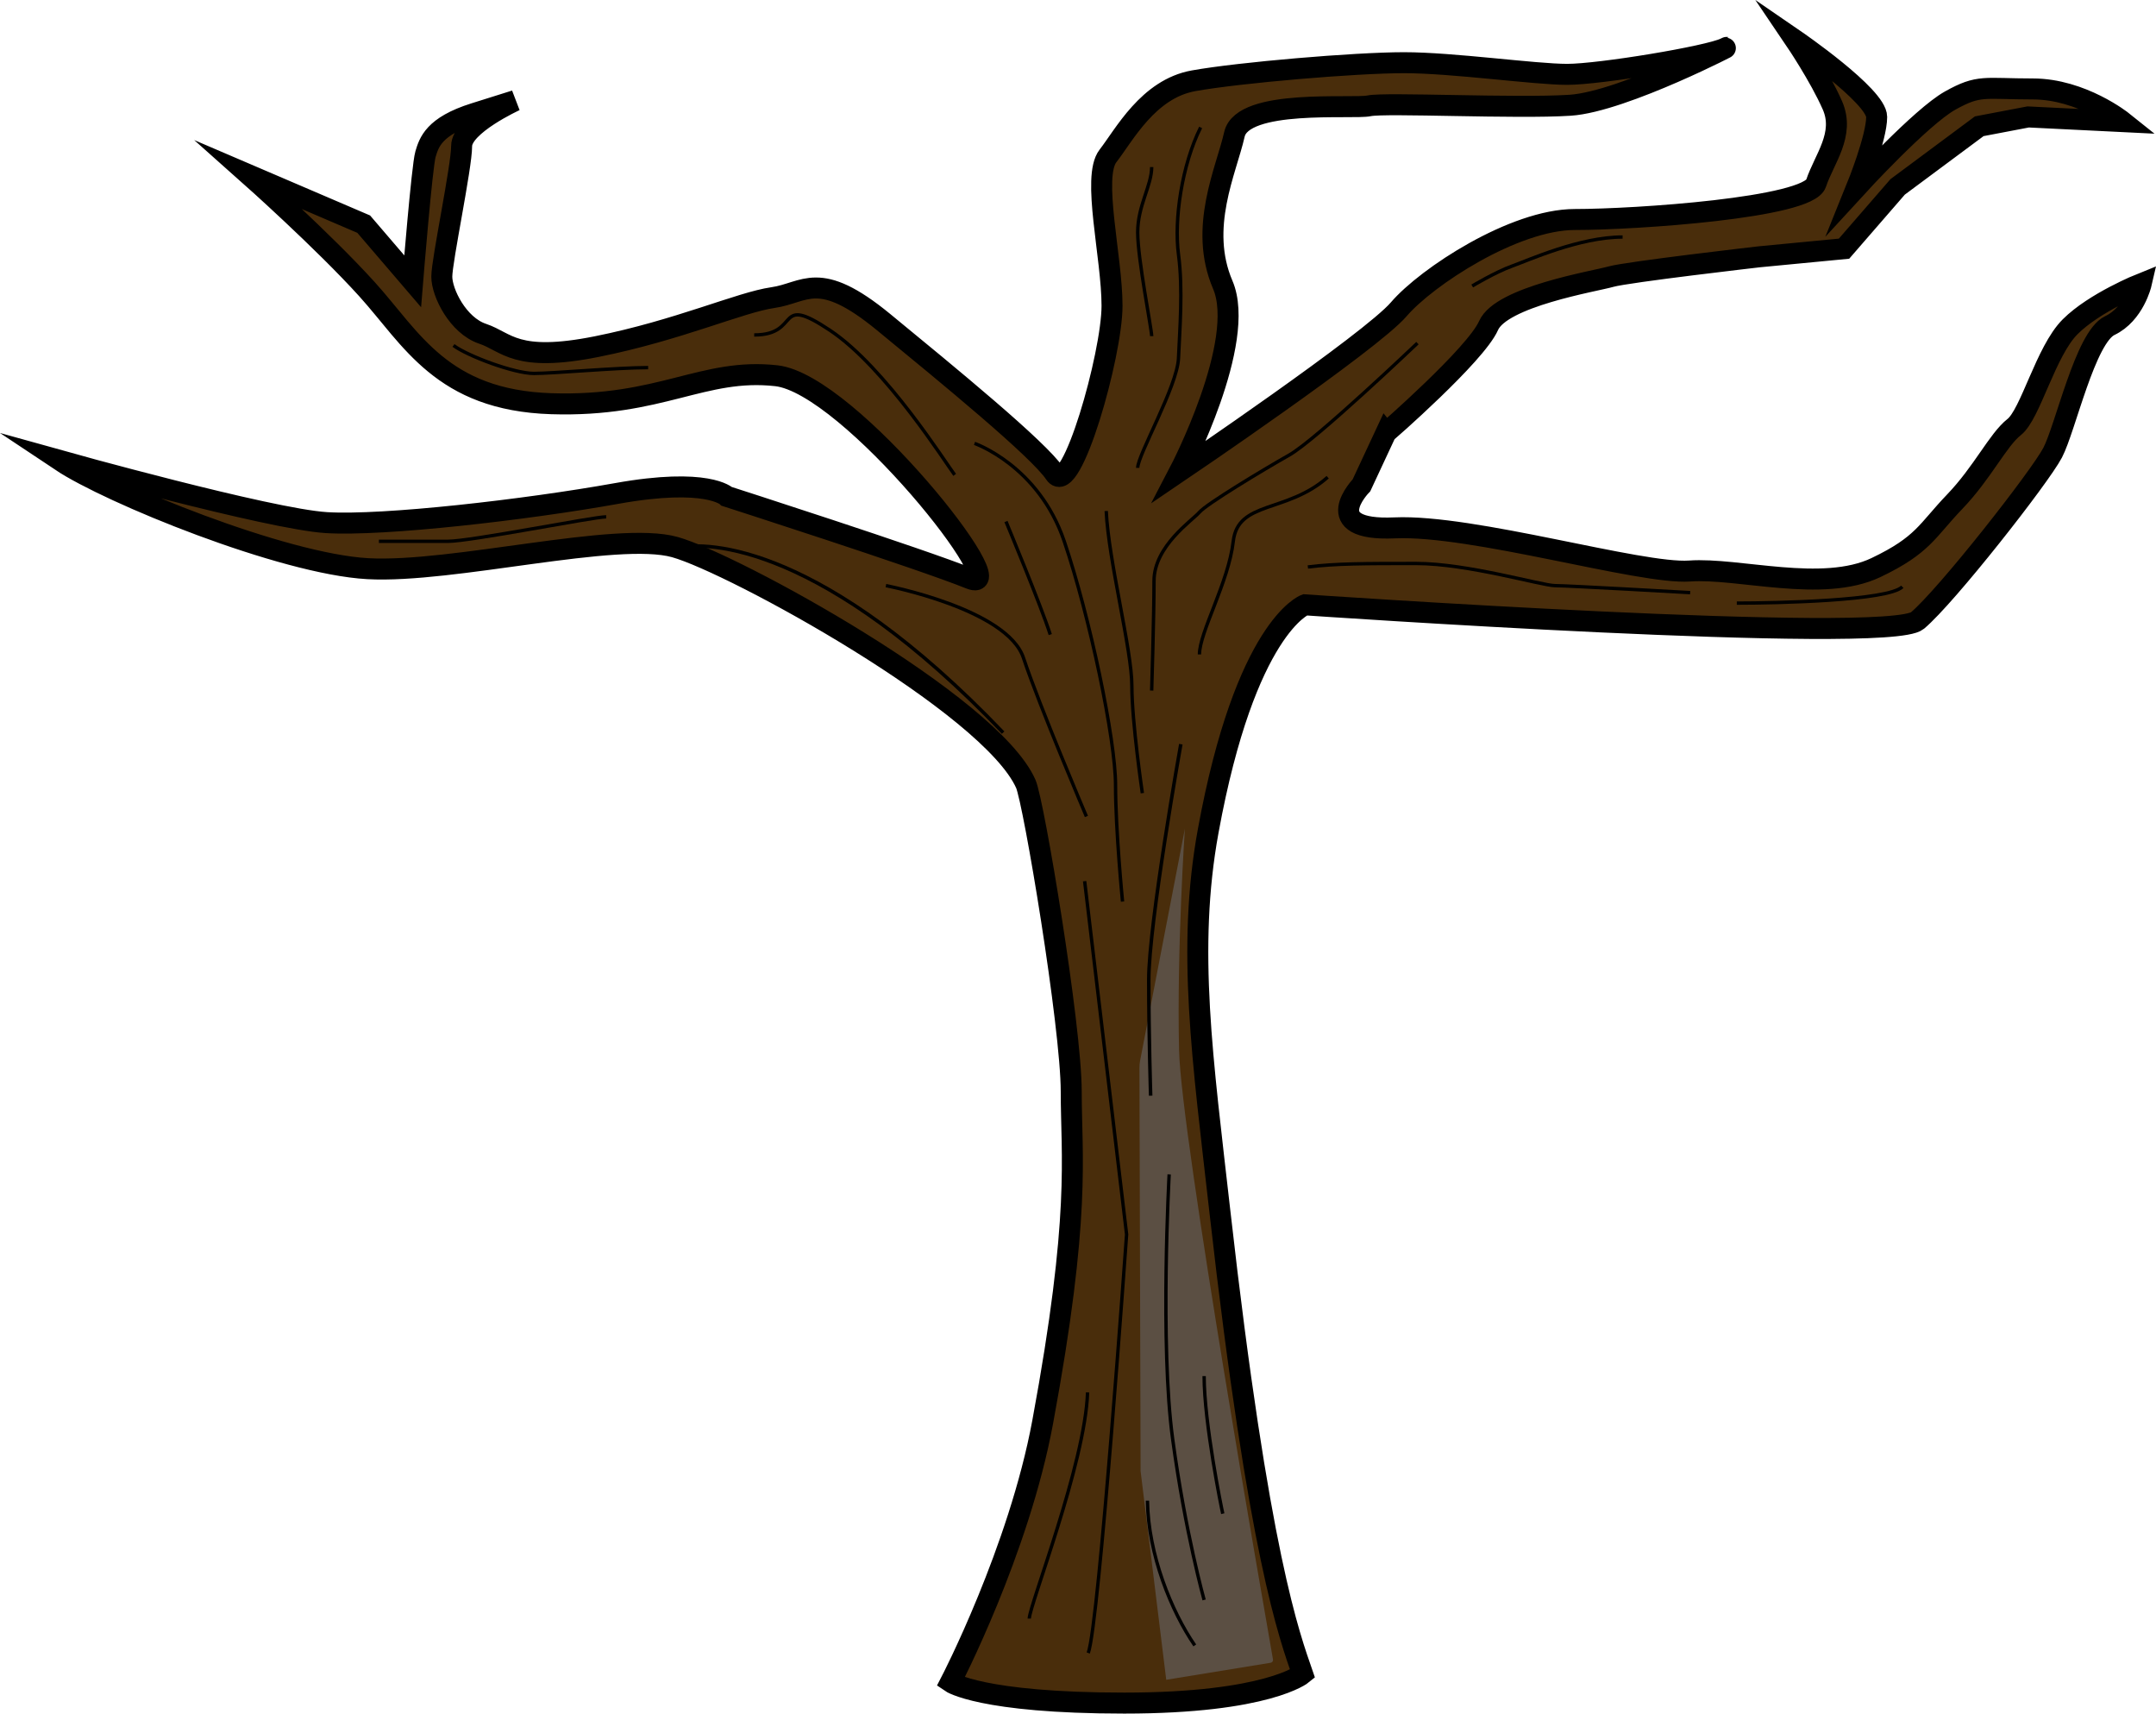<?xml version="1.0" encoding="UTF-8"?>
<svg id="Layer_2" data-name="Layer 2" xmlns="http://www.w3.org/2000/svg" viewBox="0 0 1735.22 1378.84">
  <defs>
    <style>
      .cls-1 {
        fill: #492d0b;
        stroke-width: 16.89px;
      }

      .cls-1, .cls-2, .cls-3, .cls-4 {
        stroke: #000;
        stroke-miterlimit: 10;
      }

      .cls-5 {
        fill: #5b4f43;
      }

      .cls-2 {
        stroke-width: 2.81px;
      }

      .cls-2, .cls-3, .cls-4 {
        fill: none;
      }

      .cls-3 {
        stroke-width: 2.71px;
      }

      .cls-4 {
        stroke-width: 2.83px;
      }
    </style>
  </defs>
  <g id="Nav_Screen" data-name="Nav Screen">
    <g id="tree">
      <g id="tree-2" data-name="tree">
        <path id="Tree" class="cls-1" d="M1115.47,348.32s72.23-62.85,82.55-86.31c10.32-23.45,85.37-35.65,98.5-39.4,13.13-3.75,119.14-15.95,119.14-15.95l68.48-6.57,43.15-49.72,65.67-48.78,39.4-7.5,75.99,3.75s-32.83-26.27-72.23-26.27c-39.4,0-43.15-3.75-66.61,9.38-23.45,13.13-75.05,69.42-75.05,69.42,0,0,15.95-39.4,15.95-56.29s-65.67-61.92-65.67-61.92c0,0,19.7,29.08,30.02,52.53,10.32,23.45-6.57,43.15-13.13,62.85-6.57,19.7-145.41,29.08-194.19,29.08s-119.14,45.97-141.66,72.23c-22.51,26.27-176.37,130.4-176.37,130.4,0,0,54.41-104.13,34.71-150.1-19.7-45.97,2.81-91.94,9.38-121.02,6.57-29.08,95.22-20.17,108.35-22.98,13.13-2.81,118.67,2.35,161.83-.47,43.15-2.81,137.9-52.53,124.77-45.97-13.13,6.57-100.85,21.11-127.11,21.11-26.27,0-91.94-9.38-131.34-9.38-39.4,0-132.74,7.97-169.33,14.54-36.59,6.57-55.82,43.62-68.95,60.51-13.13,16.89,3.28,81.15,3.28,120.55,0,39.4-32.83,154.79-45.97,135.09-13.13-19.7-85.37-78.8-137.9-121.96-52.53-43.15-62.85-23.45-89.12-19.7-26.27,3.75-75.99,26.27-141.66,39.4-65.67,13.13-72.23-3.75-91.94-10.32-19.7-6.57-32.83-32.83-32.83-45.97,0-13.13,15.95-88.18,15.95-105.07,0-16.89,43.15-36.59,43.15-36.59l-32.83,10.32c-32.83,10.32-36.59,23.45-39.4,32.83s-10.32,102.25-10.32,102.25l-39.4-45.97-91.94-39.4s59.1,52.53,94.75,91.94,60.04,89.12,148.22,91.94,121.96-29.08,181.06-22.51c59.1,6.57,195.13,179.18,155.73,163.23-39.4-15.95-195.6-66.14-195.6-66.14,0,0-15.48-15.48-88.65-2.35-73.17,13.13-187.62,26.27-233.59,23.45s-213.89-49.72-213.89-49.72c39.4,26.27,178.71,83.02,247.19,86.78,68.48,3.75,200.29-30.49,247.19-17.36,46.91,13.13,253.76,126.18,282.37,190.44,6.49,14.57,36.59,195.13,36.59,247.66,0,52.53,7.97,98.97-22.98,265.96-19.21,103.64-74.11,209.2-74.11,209.2,0,0,24.39,16.89,139.78,16.89,115.39,0,143.53-23.45,143.53-23.45-10.32-30.02-35.18-94.28-66.61-372.43-13.77-121.88-26.75-210.82-9.38-305.83,30.02-164.17,77.86-181.99,77.86-181.99,0,0,469.53,32.37,492.98,12.66,23.45-19.7,98.5-115.39,108.82-135.09,10.32-19.7,26.27-92.87,45.97-102.25s25.33-33.77,25.33-33.77c0,0-37.52,15.01-57.23,34.71-19.7,19.7-31.9,70.36-45.03,80.68-13.13,10.32-25.33,36.59-47.84,60.04-22.51,23.45-25.24,34.79-63.32,53-43.15,20.64-110.7,0-150.1,2.81-39.4,2.81-174.49-37.52-237.34-34.71-62.85,2.81-26.74-34.24-26.74-34.24l19.7-42.22Z"/>
        <path class="cls-5" d="M953.64,666.81s-6.57,96.63-4.69,178.24c1.6,69.72,69.89,457.22,75.6,490.26.21,1.24-.63,2.41-1.87,2.61l-84.05,13.7-20.64-167.92-.93-324.61c0-1.86.17-3.71.52-5.53l36.06-186.76Z"/>
      </g>
      <path class="cls-3" d="M872.96,709.03l33.77,284.22s-22.19,313.91-30.88,336.82"/>
      <path class="cls-2" d="M545.08,440.79c24.65-5.52,117.5-2.79,262.26,148.71"/>
      <path class="cls-3" d="M940.98,944.96s-7.5,136.96,2.81,212.95c10.32,75.99,25.33,129.46,25.33,129.46"/>
      <path class="cls-4" d="M950.36,598.8s-25.8,144.36-25.8,189.61,1.53,93.23,1.53,93.23"/>
      <path class="cls-3" d="M784.31,356.77s51.6,17.82,72.23,78.8c20.64,60.98,41.28,159.48,41.28,196.07,0,36.59,5.63,93.81,5.63,93.81"/>
      <path class="cls-3" d="M607.01,269.52c38.46,0,15.95-33.77,60.98-3.75,45.03,30.02,93.81,107.88,100.38,116.33"/>
      <path class="cls-3" d="M713.02,471.22s97.56,18.76,110.7,58.16c13.13,39.4,50.66,127.58,50.66,127.58"/>
      <path class="cls-3" d="M809.64,419.62s28.14,67.54,35.65,91"/>
      <path class="cls-3" d="M966.31,102.54c-15.01,30.02-21.58,74.11-17.82,102.25,3.75,28.14.94,60.98,0,83.49-.94,22.51-32.83,77.86-32.83,88.18"/>
      <path class="cls-3" d="M926.91,134.43c0,15.01-11.26,30.96-11.26,52.53,0,21.58,11.26,77.86,11.26,83.49"/>
      <path class="cls-3" d="M1140.8,276.09s-81.62,77.86-103.19,90.06c-21.58,12.2-66.61,39.4-72.23,45.97s-36.59,27.21-36.59,55.35-1.88,88.18-1.88,88.18"/>
      <path class="cls-3" d="M1068.56,383.97c-32.83,29.08-72.23,18.76-75.99,51.6-3.75,32.83-27.21,73.17-27.21,91"/>
      <path class="cls-3" d="M1052.61,456.21c22.51-2.81,45.97-2.81,87.24-2.81s101.32,17.82,111.64,17.82c10.32,0,108.82,5.63,108.82,5.63"/>
      <path class="cls-3" d="M1397.84,485.29c31.9,0,121.96-1.88,133.21-13.13"/>
      <path class="cls-3" d="M1305.91,190.72c-34.71,0-75.99,18.76-89.12,23.45-13.13,4.69-31.9,15.95-31.9,15.95"/>
      <path class="cls-3" d="M890.32,411.18c1.88,40.34,20.64,111.64,20.64,140.72,0,29.08,8.44,86.31,8.44,86.31"/>
      <path class="cls-3" d="M875.31,1120.39c-1.88,57.23-46.91,171.68-46.91,181.99"/>
      <path class="cls-3" d="M923.5,1207.48c.59,43.31,19.35,89.28,38.11,116.49"/>
      <path class="cls-3" d="M969.12,1107.26c0,37.52,14.07,106.95,15.01,110.7"/>
      <path class="cls-3" d="M521.64,295.79c-25.33,0-75.99,4.69-91.94,4.69-15.95,0-53.47-14.07-64.73-22.51"/>
      <path class="cls-3" d="M487.87,415.87c-10.32,0-108.82,19.7-127.58,19.7-18.76,0-55.35,0-55.35,0"/>
    </g>
  </g>
</svg>